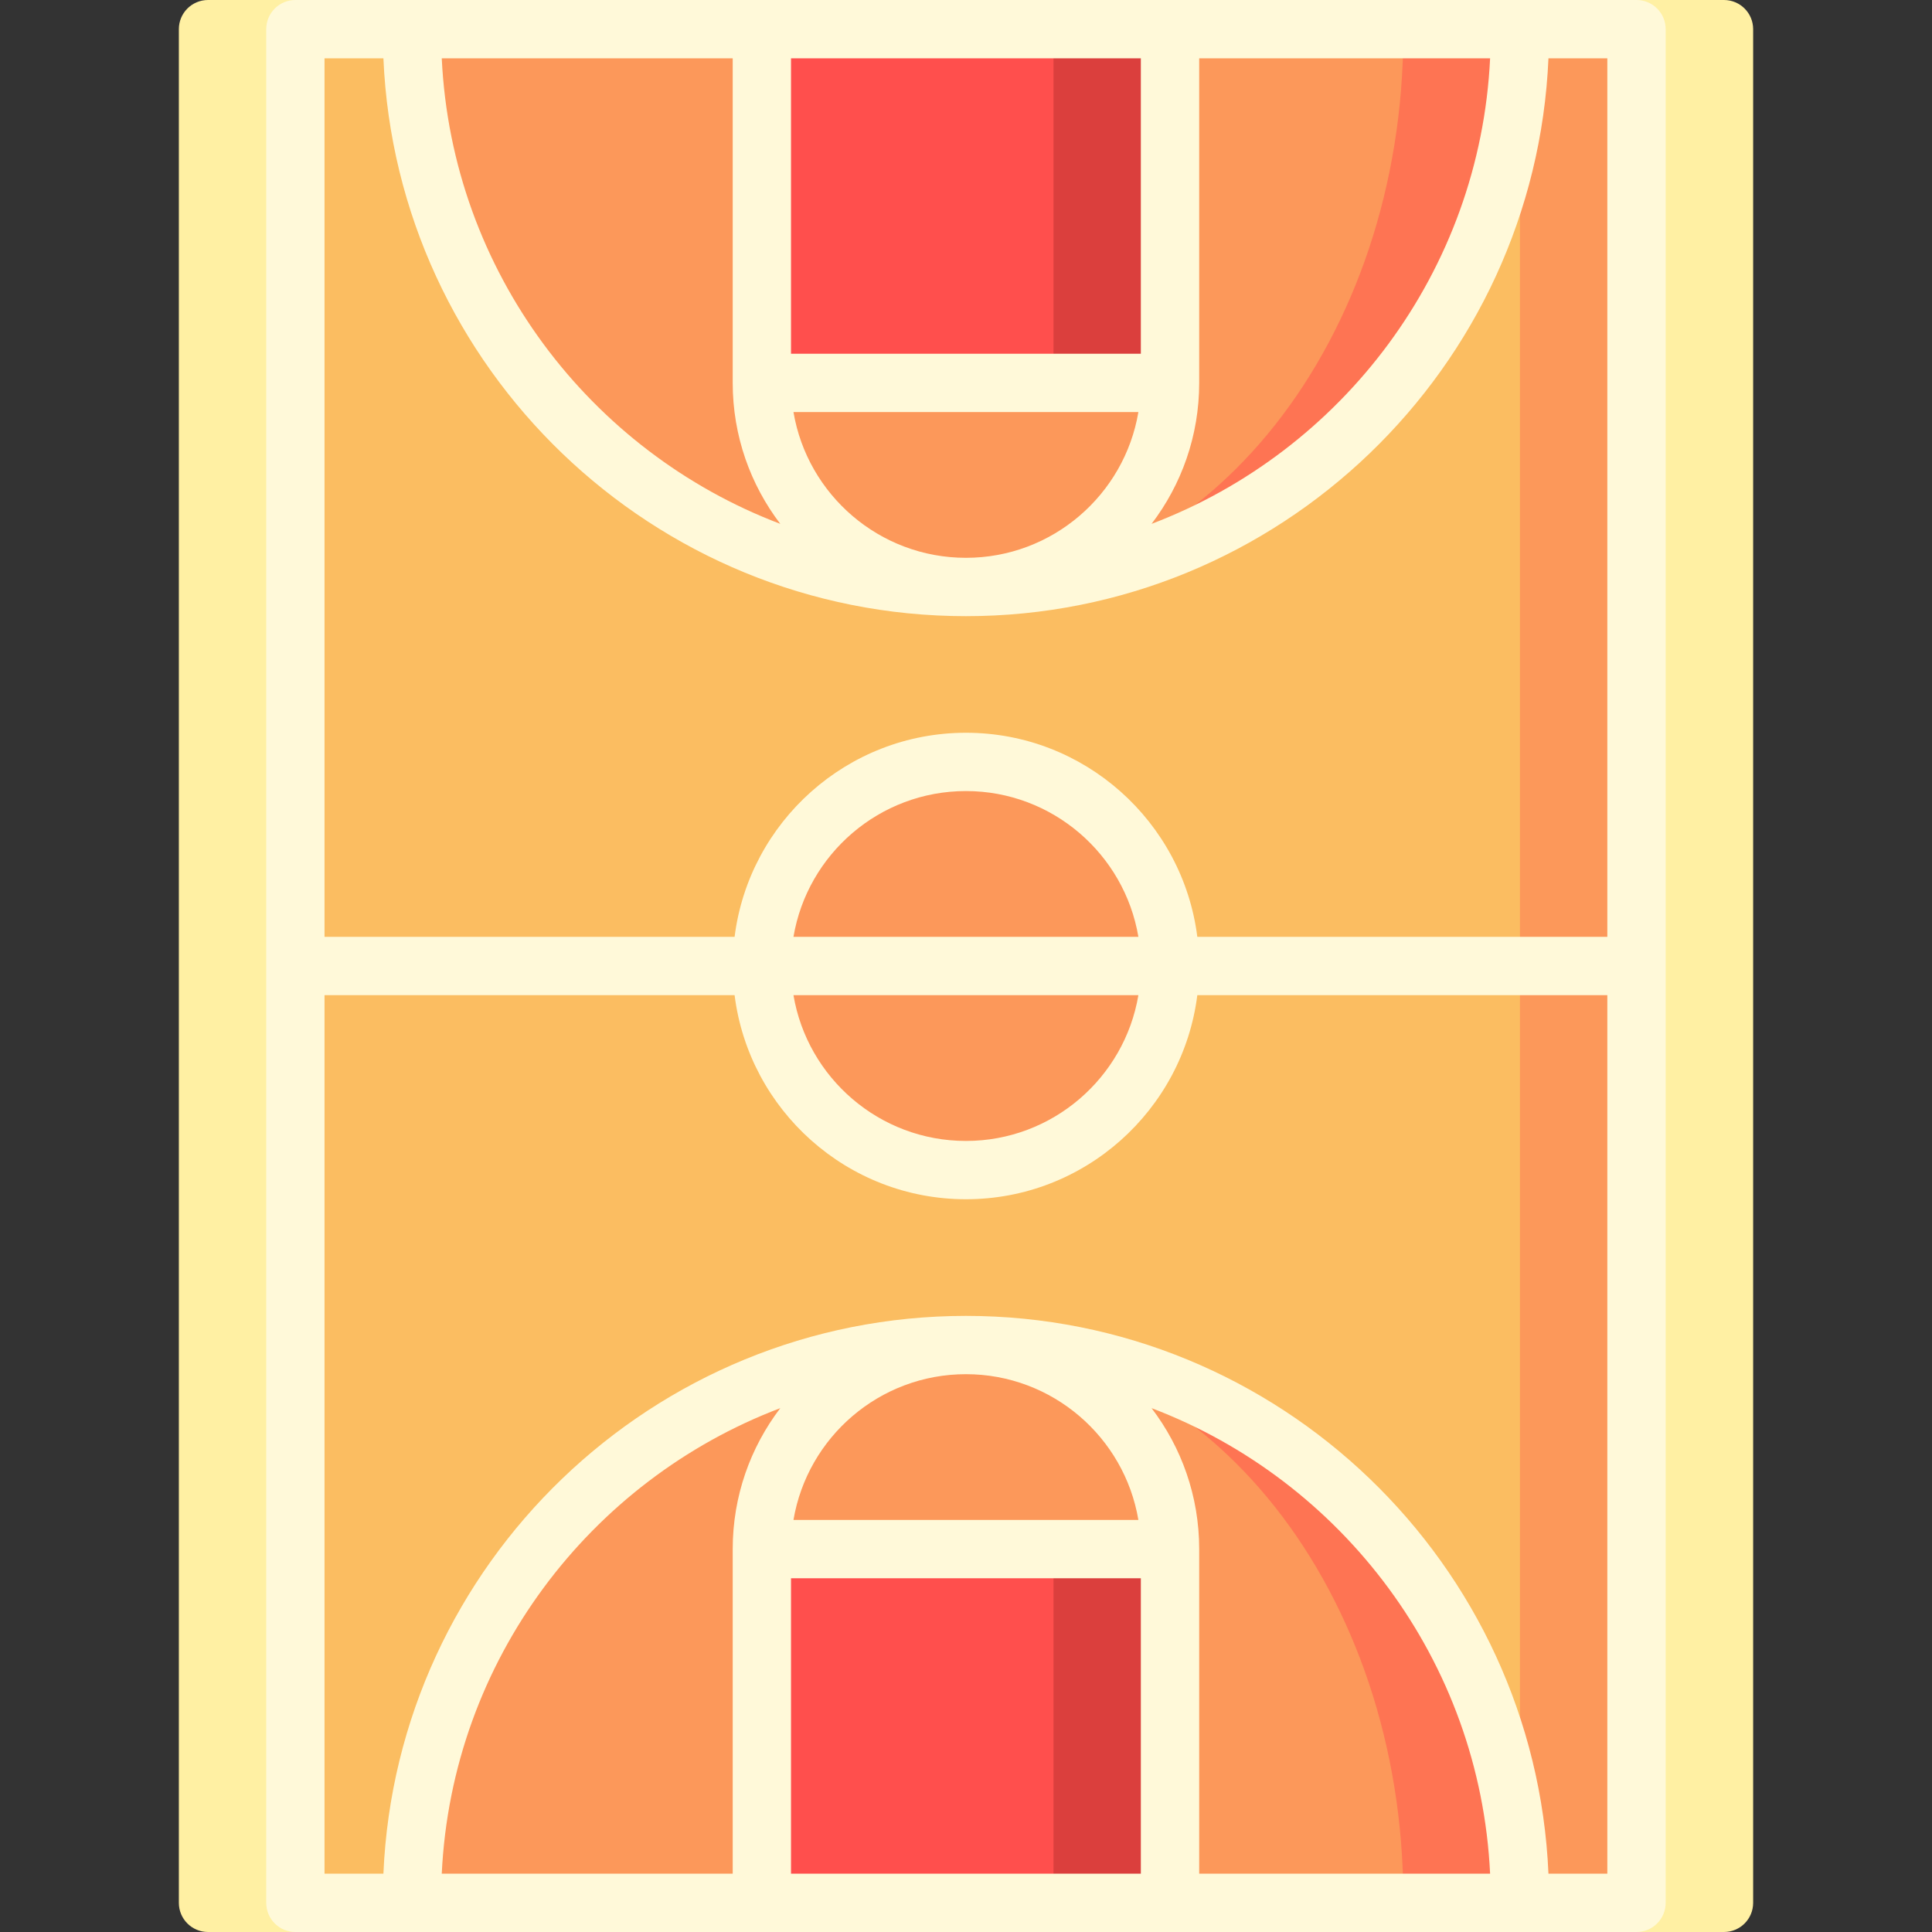 <svg xmlns="http://www.w3.org/2000/svg" width="40" height="40" viewBox="0 0 40 40" fill="none"><rect x="0" y="0" width="40" height="40" fill="#333333" stroke="none"/><path d="M33.882 40L25.432 20L33.882 0H35.693C36.027 0 36.297 0.27 36.297 0.604V39.396C36.297 39.73 36.027 40 35.693 40H33.882Z" fill="#FFF0A3"></path><path d="M6.118 40L14.568 20L6.118 0H4.307C3.973 0 3.703 0.27 3.703 0.604V39.396C3.703 39.73 3.973 40 4.307 40H6.118Z" fill="#FFF0A3"></path><path d="M31.47 39.396L23.02 20L31.47 0.604H33.885V39.396H31.47Z" fill="#FC985A"></path><path d="M6.117 39.396V0.604L31.469 0.684V39.316L6.117 39.396Z" fill="#FBBD61"></path><path d="M20.001 24.225C22.334 24.225 24.226 22.334 24.226 20C24.226 17.666 22.334 15.775 20.001 15.775C17.667 15.775 15.775 17.666 15.775 20C15.775 22.334 17.667 24.225 20.001 24.225Z" fill="#FC985A"></path><path d="M29.054 0.684L20 12.153C26.334 12.153 31.469 7.018 31.469 0.684H29.054Z" fill="#FE7453"></path><path d="M29.054 0.684H8.531C8.531 7.018 13.666 12.153 20 12.153C25 12.153 29.054 7.018 29.054 0.684Z" fill="#FC985A"></path><path d="M17.586 0.604L21.811 7.927H24.226V0.604H17.586Z" fill="#DB3F3D"></path><path d="M15.775 0.604H21.812V7.927H15.775V0.604Z" fill="#FF4F4D"></path><path d="M29.054 39.316L20 27.847C26.334 27.847 31.469 32.982 31.469 39.316H29.054Z" fill="#FE7453"></path><path d="M29.054 39.316H8.531C8.531 32.982 13.666 27.847 20 27.847C25 27.847 29.054 32.982 29.054 39.316Z" fill="#FC985A"></path><path d="M21.811 32.072L17.586 39.396H24.226V32.072H21.811Z" fill="#DB3F3D"></path><path d="M15.775 32.072H21.812V39.397H15.775V32.072Z" fill="#FF4F4D"></path><path d="M33.882 0H6.115C5.782 0 5.512 0.27 5.512 0.604V39.396C5.512 39.73 5.782 40 6.115 40H33.882C34.215 40 34.486 39.73 34.486 39.396V0.604C34.486 0.27 34.215 0 33.882 0ZM23.62 7.324H16.377V1.207H23.62V7.324ZM15.17 7.928C15.17 9.024 15.537 10.035 16.155 10.846C12.21 9.349 9.356 5.619 9.146 1.207H15.17V7.928ZM16.428 8.531H23.569C23.281 10.242 21.79 11.549 19.999 11.549C18.207 11.549 16.716 10.242 16.428 8.531ZM24.828 7.928V1.207H30.851C30.641 5.619 27.787 9.349 23.842 10.846C24.46 10.035 24.828 9.024 24.828 7.928ZM7.938 1.207C8.213 7.622 13.517 12.757 19.999 12.757C26.48 12.757 31.784 7.622 32.059 1.207H33.278V19.396H24.789C24.49 17.018 22.457 15.171 19.999 15.171C17.541 15.171 15.507 17.018 15.209 19.396H6.719V1.207H7.938ZM16.428 19.396C16.716 17.686 18.207 16.378 19.999 16.378C21.79 16.378 23.281 17.686 23.569 19.396H16.428ZM23.569 20.604C23.281 22.314 21.79 23.622 19.999 23.622C18.207 23.622 16.716 22.314 16.428 20.604H23.569ZM16.377 32.676H23.62V38.793H16.377V32.676ZM24.828 32.072C24.828 30.976 24.46 29.965 23.842 29.154C27.787 30.651 30.641 34.381 30.851 38.793H24.828V32.072ZM23.569 31.469H16.428C16.716 29.758 18.207 28.451 19.999 28.451C21.79 28.451 23.281 29.758 23.569 31.469ZM15.17 32.072V38.793H9.146C9.356 34.381 12.21 30.651 16.155 29.154C15.537 29.965 15.17 30.976 15.17 32.072ZM32.059 38.793C31.784 32.378 26.48 27.244 19.999 27.244C13.517 27.244 8.213 32.378 7.938 38.793H6.719V20.604H15.209C15.507 22.982 17.541 24.829 19.999 24.829C22.457 24.829 24.49 22.982 24.789 20.604H33.278V38.793H32.059Z" fill="#FFF9D9"></path></svg>